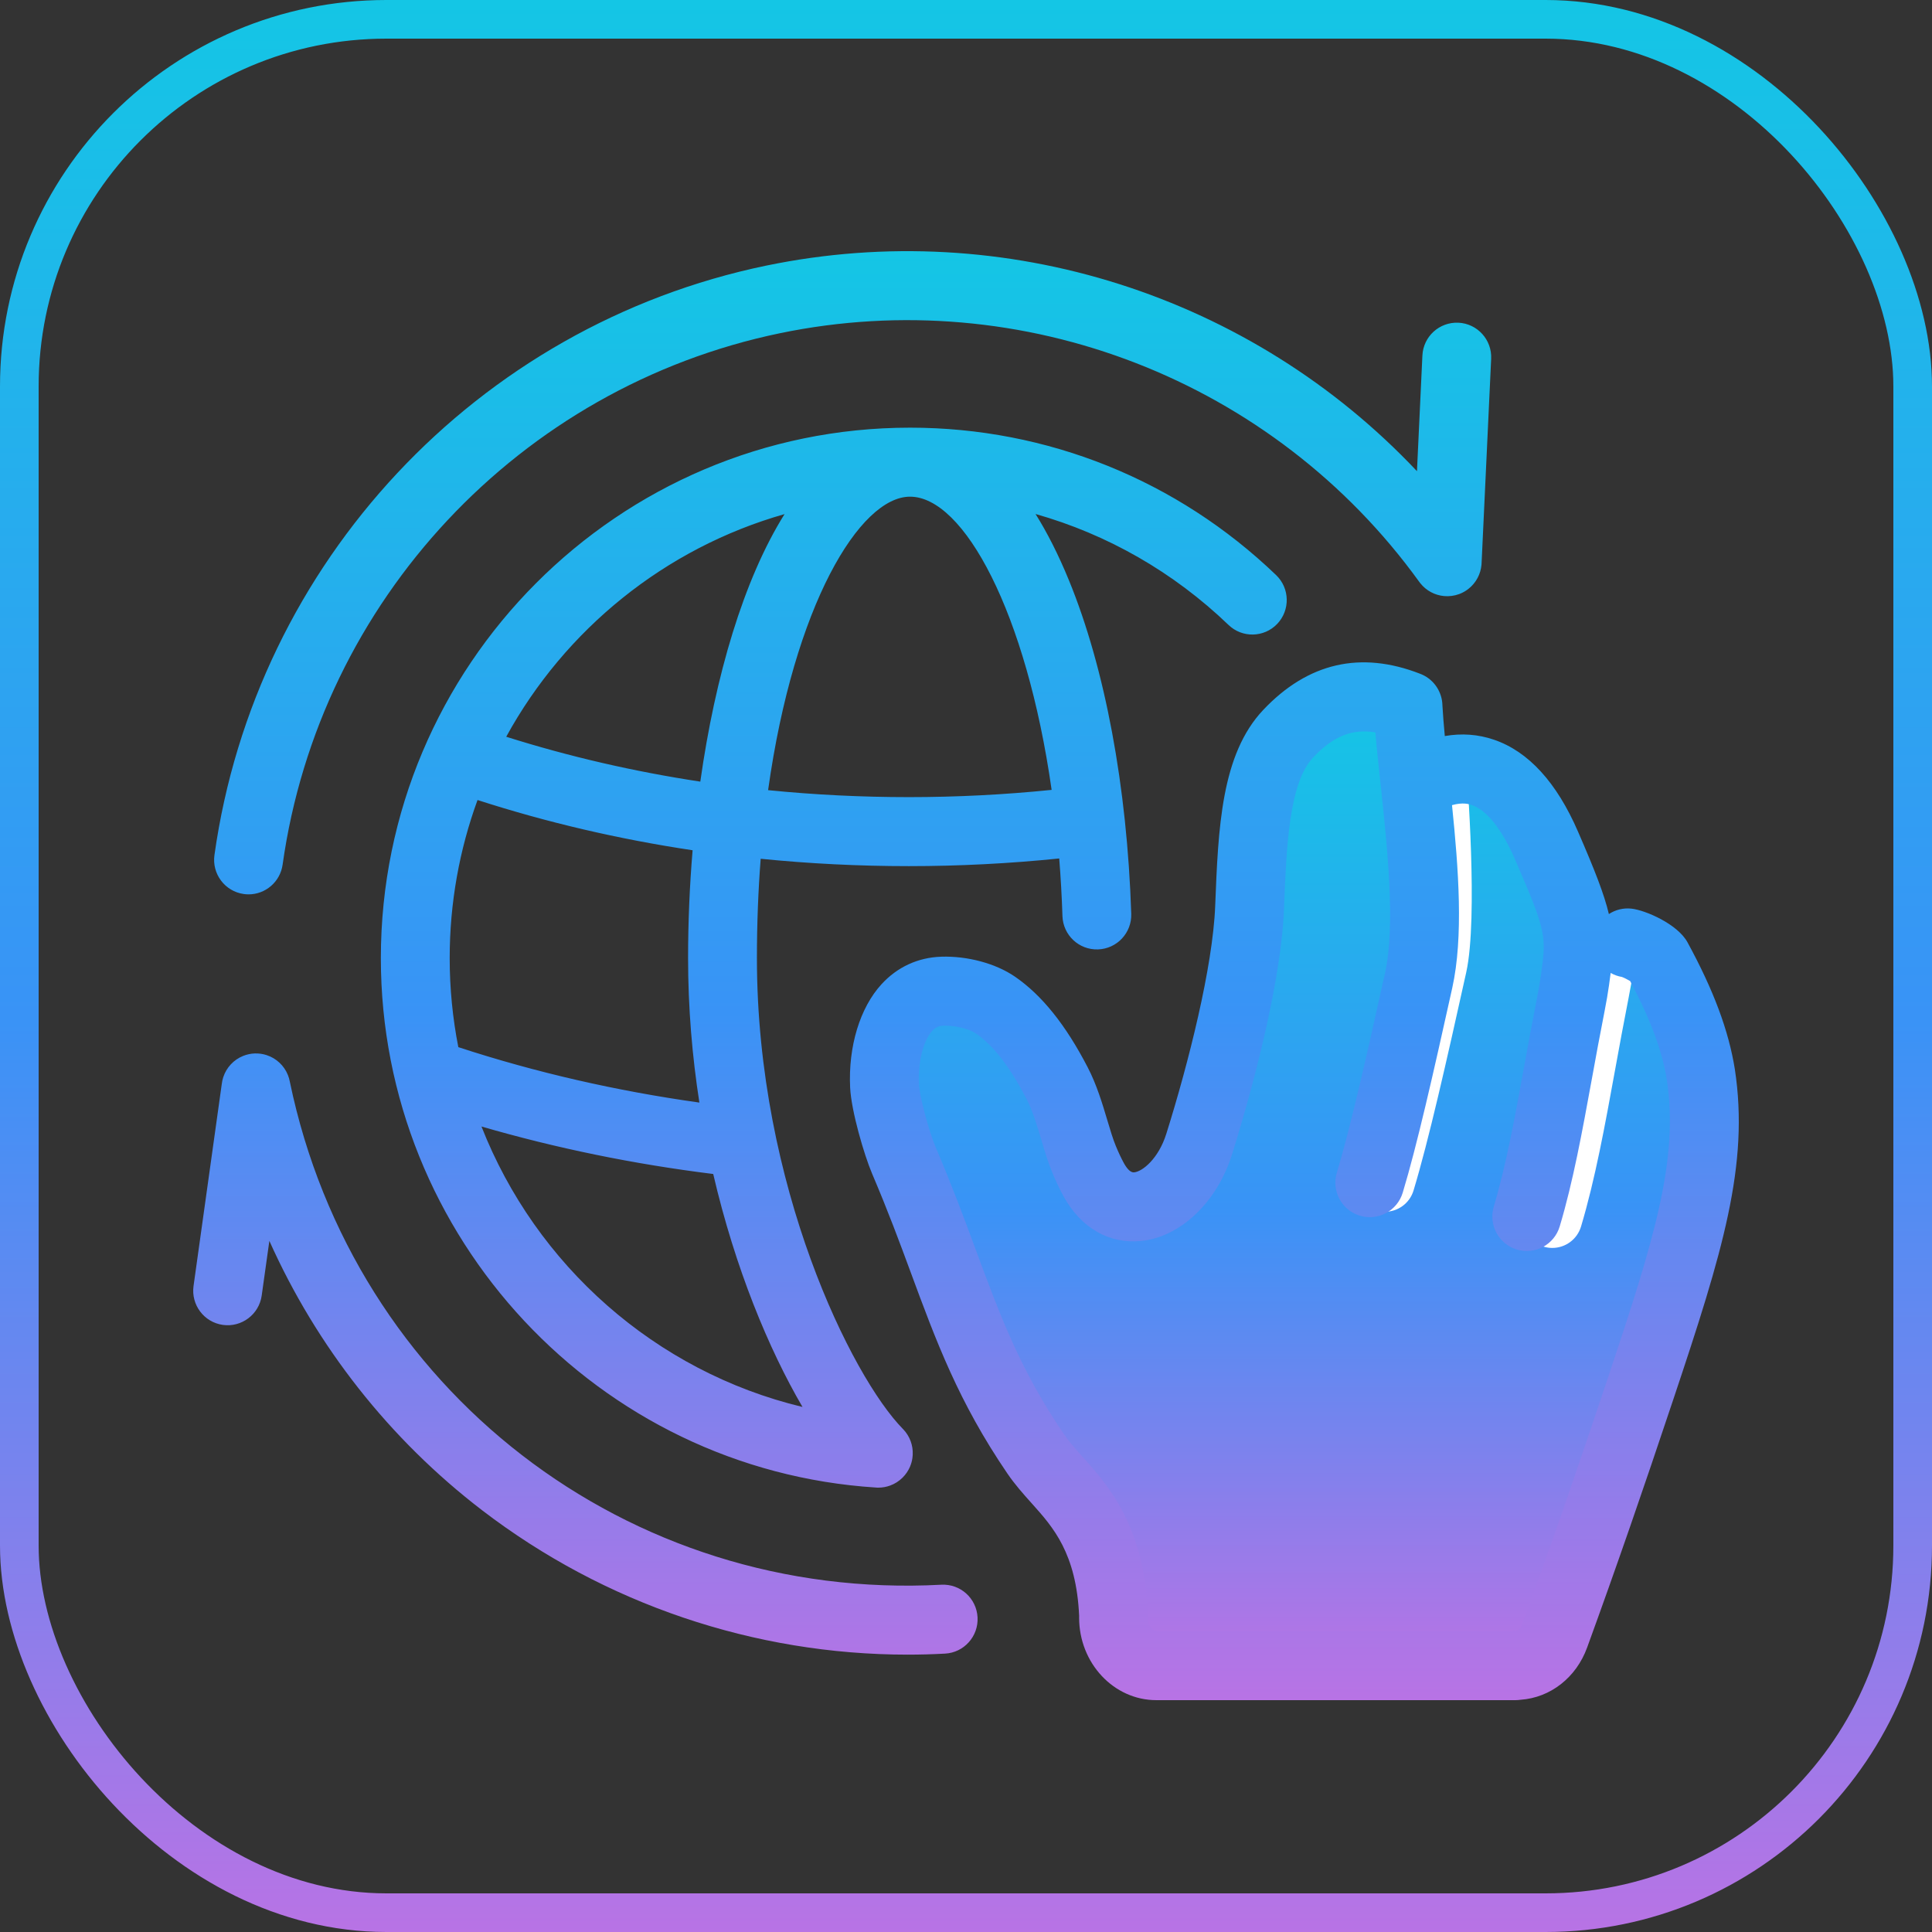 <svg width="100" height="100" viewBox="0 0 100 100" fill="none" xmlns="http://www.w3.org/2000/svg">
<rect x="0" y="0" width="100" height="100" fill="#333333" stroke="none"/>
<rect x="1" y="1" width="98" height="98" rx="19" stroke="url(#paint0_linear)" stroke-width="2"/>
<path d="M84.84 71.871C84.087 74.126 83.341 76.331 82.622 78.411C81.918 80.446 81.174 82.547 80.386 84.711C80.039 85.669 79.216 86.251 78.347 86.251V86.262H72.681H67.376H59.815C58.593 86.262 57.603 85.151 57.603 83.78C57.603 83.745 57.603 83.709 57.605 83.674C57.446 79.746 55.868 77.984 54.732 76.714C54.301 76.232 53.914 75.799 53.579 75.307C51.191 71.797 50.088 68.807 48.782 65.269C48.223 63.753 47.623 62.127 46.773 60.129C46.385 59.217 45.819 57.159 45.779 56.29C45.675 54.131 46.482 51.471 48.758 51.391C49.744 51.356 50.828 51.641 51.511 52.112C52.839 53.027 53.867 54.553 54.694 56.152C55.345 57.41 55.627 58.983 56.078 60.073C56.248 60.487 56.416 60.84 56.579 61.137C58.051 63.819 61.063 62.361 62.022 59.303C63.178 55.622 64.495 50.477 64.628 47.054C64.771 43.407 64.909 39.887 66.625 38.072C68.503 36.084 70.537 35.755 72.808 36.648L73.416 40.553C76.697 38.733 78.737 41.036 79.957 43.852C81.175 46.663 81.568 47.789 81.601 48.896H84.151C84.576 48.943 85.564 49.505 85.678 49.716C86.761 51.706 87.604 53.68 87.928 55.705C88.628 60.31 87.2 64.803 84.84 71.871Z" fill="url(#paint1_linear)"/>
<path d="M84.686 49.072C84.651 49.417 84.603 49.788 84.544 50.206C84.486 50.621 84.406 51.088 84.299 51.633C84.047 52.909 83.819 54.157 83.599 55.364C83.069 58.277 82.568 61.029 81.834 63.485C81.632 64.158 81.016 64.593 80.348 64.593C80.201 64.593 80.051 64.572 79.903 64.528C79.082 64.282 78.616 63.416 78.861 62.594C79.546 60.303 80.033 57.633 80.547 54.807C80.769 53.588 80.999 52.328 81.255 51.033C81.35 50.547 81.421 50.134 81.471 49.774C81.523 49.408 81.567 49.096 81.597 48.812C81.598 48.84 81.599 48.868 81.6 48.895H84.149C84.286 48.91 84.481 48.979 84.686 49.072ZM75.936 40.017V39.922C75.191 39.852 74.354 40.032 73.415 40.553C73.054 41.041 72.888 41.646 72.945 42.251C73.212 45.053 73.33 47.546 72.863 49.655C71.856 54.203 70.961 58.173 70.21 60.673C69.963 61.492 70.394 62.388 71.208 62.648C71.365 62.699 71.525 62.722 71.681 62.722C72.347 62.722 72.963 62.29 73.165 61.618C73.951 59.018 74.865 54.966 75.892 50.328C76.525 47.469 75.905 40.027 75.936 40.017Z" fill="white"/>
<path d="M78.432 88H59.854C57.649 88 55.855 86.084 55.855 83.73C55.855 83.698 55.855 83.667 55.856 83.636C55.71 80.39 54.501 79.041 53.434 77.849C52.967 77.328 52.532 76.843 52.132 76.254C49.613 72.557 48.459 69.434 47.124 65.818C46.556 64.282 45.974 62.708 45.142 60.754C44.726 59.777 44.06 57.5 44.003 56.293C43.901 54.163 44.51 52.161 45.63 50.94C46.445 50.053 47.509 49.562 48.708 49.519C50.077 49.473 51.542 49.869 52.538 50.554C53.931 51.513 55.162 53.049 56.301 55.248C56.768 56.149 57.058 57.122 57.314 57.98C57.464 58.482 57.605 58.956 57.753 59.311C57.894 59.654 58.035 59.952 58.17 60.2C58.355 60.535 58.535 60.697 58.703 60.681C59.135 60.638 59.963 59.974 60.367 58.688C61.511 55.051 62.776 50.043 62.898 46.893C63.056 42.858 63.206 39.047 65.388 36.742C67.696 34.302 70.427 33.674 73.505 34.874C73.538 34.886 73.571 34.9 73.604 34.915C74.253 35.204 74.65 35.843 74.66 36.52C74.687 37 74.73 37.531 74.783 38.098C75.657 37.945 76.507 38.007 77.327 38.287C79.109 38.894 80.573 40.495 81.678 43.045C82.543 45.036 83.033 46.285 83.275 47.311C83.609 47.093 84.017 46.984 84.444 47.031C85.178 47.112 86.838 47.836 87.346 48.776C88.696 51.254 89.475 53.341 89.795 55.341C90.55 60.296 89.157 64.815 86.63 72.375C85.809 74.833 85.079 76.98 84.4 78.94C83.657 81.085 82.9 83.216 82.15 85.275C81.584 86.832 80.249 87.871 78.702 87.98C78.614 87.993 78.524 88 78.432 88ZM48.933 53.088C48.9 53.088 48.866 53.088 48.832 53.09C48.588 53.098 48.42 53.176 48.252 53.359C47.785 53.868 47.508 54.979 47.563 56.123C47.59 56.712 48.078 58.551 48.419 59.352C49.285 61.385 49.91 63.074 50.46 64.564C51.771 68.113 52.803 70.905 55.074 74.24C55.342 74.633 55.684 75.015 56.08 75.457C57.338 76.862 59.233 78.976 59.419 83.55C59.421 83.596 59.421 83.641 59.419 83.687L59.418 83.729C59.418 84.156 59.677 84.428 59.855 84.428H78.233C78.298 84.42 78.364 84.416 78.431 84.416C78.546 84.416 78.711 84.302 78.802 84.05C79.547 82.007 80.297 79.895 81.034 77.768C81.709 75.82 82.434 73.684 83.252 71.24C85.604 64.203 86.904 60.02 86.275 55.893C86.035 54.394 85.429 52.759 84.376 50.778C84.236 50.696 84.054 50.604 83.951 50.567C83.741 50.532 83.544 50.46 83.368 50.359C83.343 50.561 83.314 50.773 83.282 50.998C83.227 51.394 83.151 51.837 83.05 52.352C82.814 53.545 82.6 54.712 82.395 55.841C81.895 58.578 81.424 61.162 80.731 63.479C80.448 64.424 79.455 64.96 78.512 64.676C77.57 64.392 77.035 63.397 77.318 62.452C77.955 60.325 78.409 57.835 78.89 55.198C79.098 54.056 79.313 52.875 79.554 51.659C79.642 51.212 79.707 50.832 79.754 50.5C80.042 48.449 80.066 48.281 78.411 44.469C77.742 42.925 76.949 41.93 76.18 41.668C76.049 41.623 75.726 41.514 75.156 41.674C75.494 44.973 75.756 48.483 75.168 51.138C74.169 55.642 73.346 59.282 72.605 61.732C72.319 62.676 71.325 63.21 70.383 62.923C69.441 62.637 68.909 61.64 69.195 60.696C69.898 58.37 70.74 54.64 71.689 50.363C72.239 47.882 71.806 43.837 71.458 40.586C71.358 39.648 71.26 38.744 71.189 37.909C69.981 37.706 69 38.115 67.974 39.2C66.714 40.53 66.585 43.835 66.46 47.032C66.288 51.438 64.355 57.889 63.766 59.761C62.989 62.233 61.096 64.031 59.056 64.234C57.408 64.398 55.947 63.556 55.05 61.922C54.85 61.559 54.653 61.141 54.462 60.679C54.245 60.155 54.078 59.596 53.901 59.002C53.68 58.261 53.451 57.495 53.139 56.892C52.276 55.227 51.42 54.116 50.521 53.498C50.223 53.294 49.577 53.088 48.933 53.088ZM46.985 85.644C39.047 85.644 31.293 83.026 24.959 78.175C20.16 74.499 16.39 69.693 13.942 64.228L13.546 67.056C13.41 68.033 12.508 68.713 11.535 68.577C10.56 68.44 9.881 67.537 10.018 66.56L11.479 56.105C11.493 55.984 11.519 55.867 11.556 55.754C11.638 55.504 11.772 55.28 11.944 55.095C12.12 54.905 12.338 54.752 12.588 54.653C12.777 54.577 12.982 54.532 13.193 54.526C13.405 54.52 13.61 54.55 13.804 54.614C14.056 54.696 14.28 54.832 14.466 55.006C14.653 55.181 14.804 55.398 14.903 55.646C14.947 55.756 14.981 55.871 15.002 55.99C18.311 71.946 32.487 82.894 48.724 82.025C49.709 81.973 50.545 82.728 50.598 83.713C50.65 84.698 49.896 85.539 48.914 85.591C48.27 85.626 47.627 85.644 46.985 85.644ZM45.465 77C45.444 77 45.422 76.999 45.401 76.999C45.38 76.998 45.359 76.997 45.339 76.995C30.968 76.08 19.713 64.046 19.713 49.594C19.713 34.453 32 22.136 47.103 22.136C47.105 22.136 47.106 22.136 47.107 22.136C54.203 22.137 60.931 24.848 66.053 29.768C66.763 30.451 66.787 31.581 66.107 32.294C65.426 33.006 64.298 33.03 63.588 32.347C60.736 29.608 57.313 27.656 53.6 26.605C54.192 27.55 54.773 28.682 55.328 30.036C57.193 34.583 58.339 40.714 58.553 47.297C58.586 48.283 57.815 49.109 56.831 49.141C55.844 49.174 55.024 48.4 54.992 47.414C54.959 46.395 54.902 45.401 54.825 44.434C52.254 44.697 49.643 44.831 47.041 44.831C44.452 44.831 41.894 44.703 39.373 44.45C39.247 46.075 39.178 47.792 39.178 49.593C39.178 61.376 44.092 71.269 46.727 73.955C46.736 73.964 46.746 73.974 46.755 73.984C46.756 73.984 46.756 73.984 46.756 73.985C46.757 73.985 46.757 73.985 46.757 73.985C46.925 74.163 47.049 74.367 47.13 74.582V74.582C47.13 74.583 47.131 74.584 47.131 74.584C47.214 74.806 47.255 75.048 47.242 75.3C47.242 75.301 47.242 75.301 47.242 75.302C47.242 75.303 47.242 75.303 47.242 75.303C47.239 75.36 47.234 75.417 47.226 75.473C47.226 75.474 47.225 75.475 47.225 75.475C47.225 75.476 47.225 75.477 47.225 75.478C47.203 75.63 47.161 75.775 47.103 75.912C47.103 75.912 47.103 75.913 47.102 75.914C47.102 75.915 47.102 75.915 47.102 75.916C47.013 76.123 46.884 76.317 46.714 76.485C46.526 76.671 46.308 76.806 46.075 76.891C45.884 76.962 45.678 77 45.465 77ZM24.921 58.308C27.733 65.473 33.907 70.991 41.537 72.824C39.788 69.829 38.052 65.649 36.916 60.766C32.804 60.255 28.783 59.431 24.921 58.308ZM23.723 54.2C27.707 55.505 31.895 56.467 36.2 57.069C35.829 54.684 35.615 52.177 35.615 49.594C35.615 47.735 35.694 45.86 35.849 44.009C32.033 43.438 28.313 42.57 24.717 41.409C23.785 43.963 23.276 46.72 23.276 49.594C23.276 51.167 23.43 52.708 23.723 54.2ZM39.757 40.898C42.151 41.138 44.581 41.259 47.041 41.259C49.512 41.259 51.992 41.133 54.432 40.884C53.123 31.689 49.885 25.708 47.103 25.708C44.504 25.708 41.098 31.318 39.757 40.898ZM26.202 38.134C29.451 39.16 32.806 39.935 36.248 40.457C37.019 34.994 38.487 30 40.608 26.61C34.415 28.371 29.241 32.586 26.202 38.134ZM12.866 46.292C12.784 46.292 12.7 46.286 12.616 46.274C11.641 46.137 10.963 45.233 11.1 44.257C13.227 29.108 24.701 16.849 39.651 13.75C52.039 11.183 64.795 15.321 73.342 24.388L73.623 18.404C73.669 17.418 74.5 16.66 75.486 16.703C76.469 16.749 77.228 17.586 77.182 18.571L76.687 29.142C76.686 29.171 76.684 29.201 76.682 29.23C76.66 29.476 76.59 29.707 76.48 29.913C76.364 30.132 76.202 30.329 75.995 30.489C75.859 30.594 75.709 30.679 75.547 30.742C75.546 30.742 75.546 30.742 75.546 30.742C75.545 30.742 75.544 30.743 75.543 30.743C75.542 30.743 75.542 30.744 75.541 30.744C75.54 30.744 75.539 30.744 75.538 30.744C75.538 30.745 75.537 30.745 75.536 30.745C75.535 30.745 75.535 30.746 75.534 30.746C75.531 30.747 75.528 30.748 75.525 30.75H75.525C75.523 30.75 75.522 30.751 75.52 30.751C75.52 30.751 75.52 30.751 75.52 30.751C75.518 30.752 75.517 30.753 75.515 30.753H75.515C75.267 30.843 75.006 30.875 74.75 30.853C74.504 30.831 74.273 30.76 74.067 30.649C73.856 30.536 73.664 30.379 73.508 30.179C73.489 30.156 73.472 30.132 73.454 30.108C65.923 19.691 52.939 14.643 40.372 17.247C26.892 20.042 16.547 31.096 14.628 44.754C14.503 45.647 13.74 46.292 12.866 46.292Z" fill="url(#paint2_linear)"/>
<defs>
<linearGradient id="paint0_linear" x1="50" y1="0" x2="50" y2="100" gradientUnits="userSpaceOnUse">
<stop stop-color="#14C6E5"/>
<stop offset="0.526" stop-color="#3993F6"/>
<stop offset="1" stop-color="#B873E5"/>
</linearGradient>
<linearGradient id="paint1_linear" x1="66.938" y1="36.178" x2="66.938" y2="86.262" gradientUnits="userSpaceOnUse">
<stop stop-color="#14C6E5"/>
<stop offset="0.526" stop-color="#3993F6"/>
<stop offset="1" stop-color="#B873E5"/>
</linearGradient>
<linearGradient id="paint2_linear" x1="50" y1="13" x2="50" y2="88" gradientUnits="userSpaceOnUse">
<stop stop-color="#14C6E5"/>
<stop offset="0.526" stop-color="#3993F6"/>
<stop offset="1" stop-color="#B873E5"/>
</linearGradient>
</defs>
</svg>
